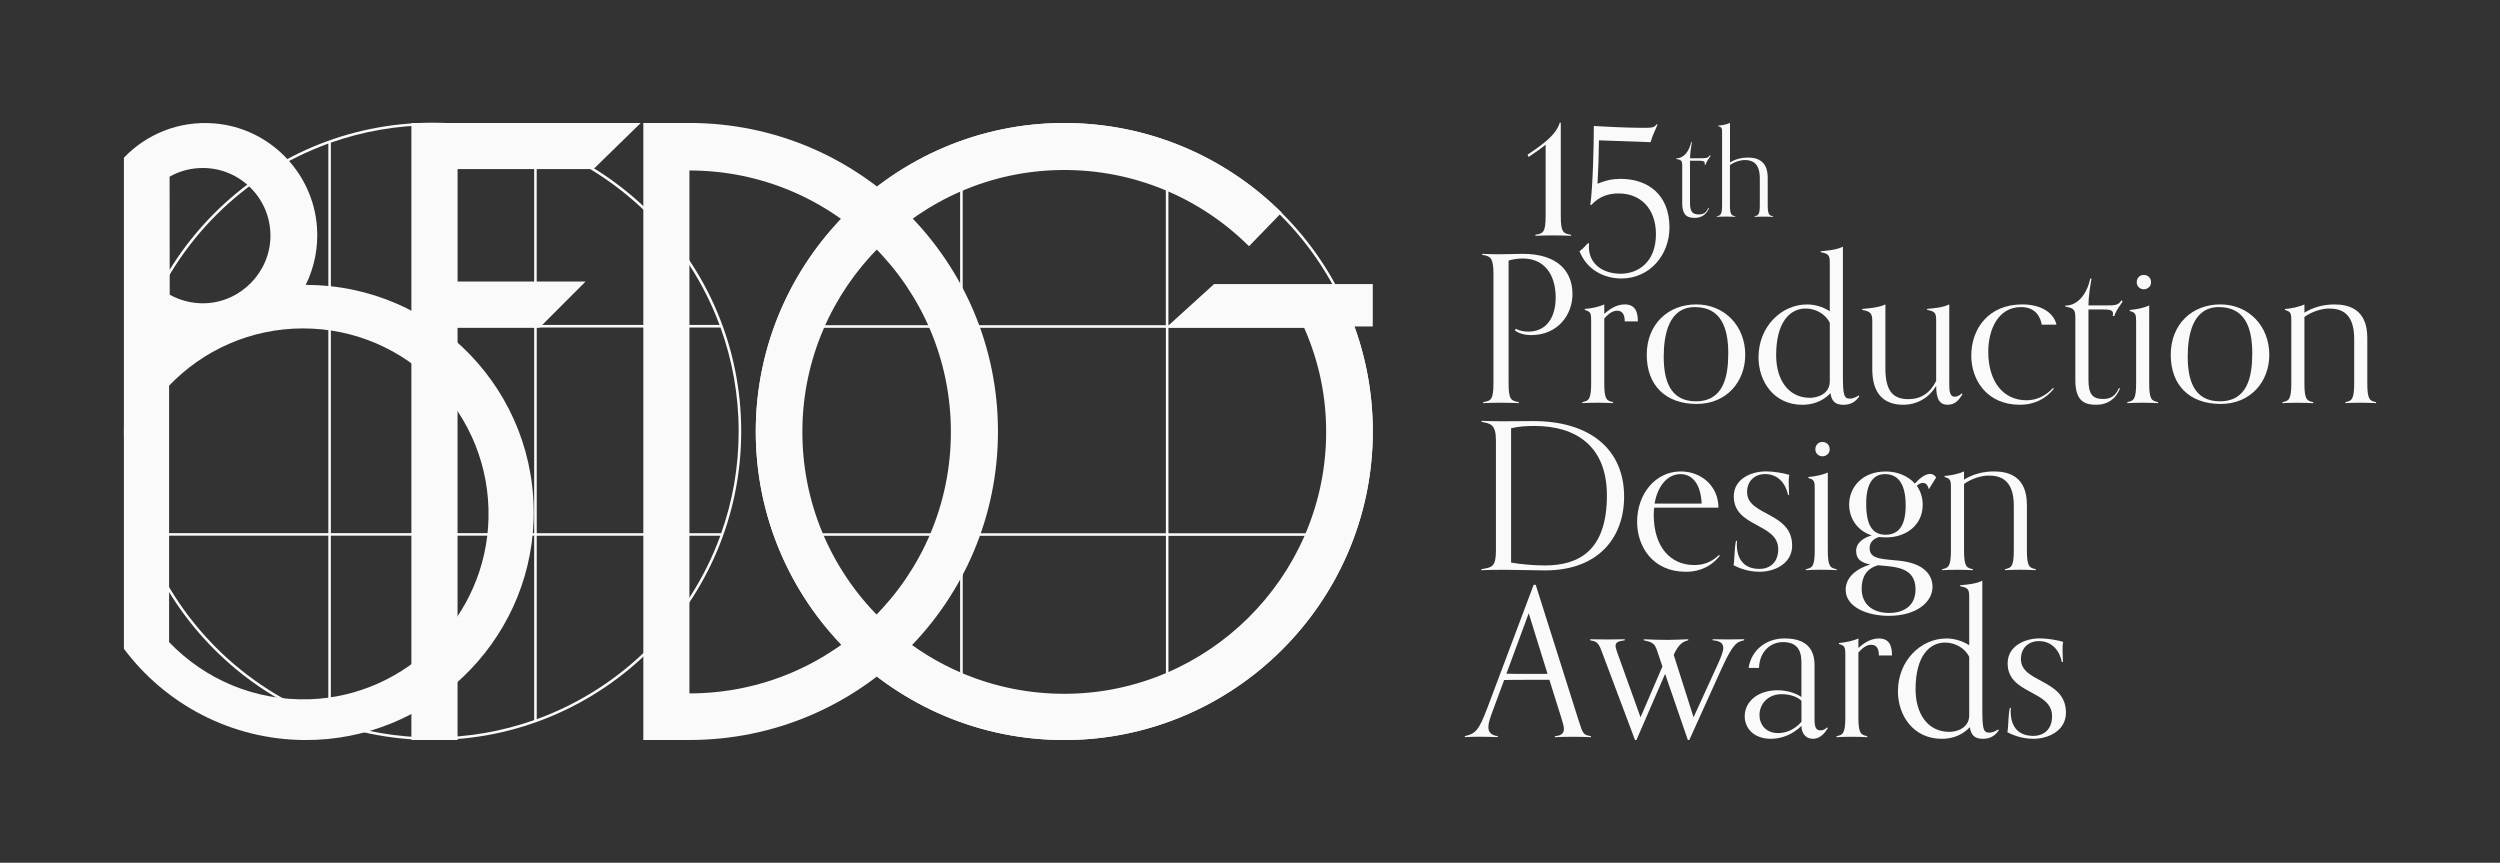 <?xml version="1.0" encoding="UTF-8"?>
<svg id="Layer_1" data-name="Layer 1" xmlns="http://www.w3.org/2000/svg" viewBox="0 0 652 225">
  <rect x="0" y="0" width="652" height="225" fill="#333333" stroke="none"/>
  <defs>
    <style>
      .cls-1 {
        fill: #fafafa;
      }
    </style>
  </defs>
  <g id="Circles">
    <path id="Circle_Right" data-name="Circle Right" class="cls-1" d="M277.56,32.08c-44.36,0-80.46,36.09-80.46,80.46s36.09,80.46,80.46,80.46,80.46-36.09,80.46-80.46-36.09-80.46-80.46-80.46ZM304.72,37.51c21.99,7.98,39.52,25.38,47.66,47.3h-47.66v-47.3ZM250.4,37.51v47.3h-47.65c8.15-21.91,25.67-39.31,47.65-47.3ZM250.4,187.56c-22.17-8.05-39.79-25.66-47.85-47.82h47.85v47.82ZM304.06,187.8c-8.29,2.93-17.21,4.53-26.49,4.53s-18.2-1.6-26.49-4.53v-48.06h52.99v48.06h0ZM304.06,139.08h-101.74c-2.94-8.31-4.54-17.23-4.54-26.53s1.67-18.61,4.73-27.06h101.55v53.6ZM304.06,84.81h-52.99v-47.53c8.29-2.93,17.21-4.53,26.49-4.53s18.2,1.6,26.49,4.53v47.53h0ZM304.73,187.57v-47.82h47.85c-8.07,22.17-25.68,39.77-47.85,47.82ZM304.73,139.08v-53.6h47.91c3.06,8.45,4.73,17.57,4.73,27.06s-1.6,18.23-4.54,26.53h-48.09Z"/>
    <path id="Circle_Left" data-name="Circle Left" class="cls-1" d="M112.81,32c-44.39,0-80.5,36.11-80.5,80.5s36.11,80.5,80.5,80.5,80.5-36.11,80.5-80.5-36.11-80.5-80.5-80.5ZM139.98,85.42h47.93c3.06,8.46,4.73,17.57,4.73,27.08s-1.61,18.24-4.55,26.55h-48.11v-53.62ZM139.31,139.04h-53.02v-53.62h53.02v53.62ZM187.66,84.75h-47.69v-47.32c22.01,7.99,39.54,25.4,47.69,47.32ZM139.31,37.2v47.56h-53.02v-47.56c8.3-2.93,17.22-4.53,26.51-4.53s18.21,1.6,26.5,4.53h0ZM85.63,37.44v47.32h-47.68c8.15-21.93,25.68-39.33,47.68-47.32ZM37.71,85.42h47.92v53.62h-48.11c-2.94-8.31-4.55-17.24-4.55-26.55s1.67-18.62,4.73-27.08h0ZM37.75,139.71h47.87v47.85c-22.18-8.06-39.81-25.67-47.87-47.85ZM86.29,187.8v-48.09h53.02v48.09c-8.3,2.93-17.22,4.53-26.5,4.53s-18.21-1.6-26.51-4.53h0ZM139.98,187.57v-47.85h47.88c-8.06,22.17-25.7,39.79-47.88,47.85Z"/>
  </g>
  <g id="BFDG">
    <path id="B" class="cls-1" d="M32.31,169.2c10.75,14.36,27.86,23.68,47.14,23.8,31.88.21,58.49-25.17,59.7-57.03,1.28-33.83-25.76-61.66-59.3-61.66h-.12c2.24-4.53,3.34-9.72,2.93-15.2-1.07-14.26-12.55-25.81-26.81-26.93-9.26-.73-17.69,2.85-23.53,8.94v128.08h0ZM52.88,43.81c9.83,0,17.78,8.04,17.65,17.89-.13,9.33-7.72,17.07-17.04,17.39-3.36.11-6.51-.72-9.23-2.24l-.03-30.78c2.55-1.44,5.51-2.26,8.65-2.26h0ZM80.8,182.36c-14.44.51-27.52-5.31-36.7-14.9v-66.88c8.81-9.2,21.21-14.93,34.95-14.93,27.12,0,49.03,22.32,48.35,49.6-.63,25.42-21.19,46.21-46.6,47.12h0Z"/>
    <path id="F" class="cls-1" d="M107.29,32.08v160.91h12.04v-107.53h21.37l12.02-12.04h-33.38v-29.33h35.46l12.31-12.02h-59.8Z"/>
    <path id="D" class="cls-1" d="M179.86,32.08h-12.08v160.91h12.08c44.41-.03,80.41-36.04,80.41-80.46s-35.99-80.42-80.41-80.46ZM179.8,180.84V44.46c37.66,0,68.19,30.53,68.19,68.19s-30.53,68.19-68.19,68.19h0Z"/>
    <path id="G" class="cls-1" d="M353.23,85.15h4.79v-11.07h-41.39l-12.49,11.35h35.96c3.87,8.77,5.94,18.23,5.75,28.48-.67,36.84-30.89,66.73-67.73,67.03-38.18.31-69.2-30.72-68.86-68.91.32-37.05,30.57-67.33,67.62-67.69,19.07-.19,36.35,7.44,48.86,19.88l8.51-8.78c-14.73-14.62-35.08-23.58-57.52-23.36-43.62.45-79.24,36.11-79.62,79.74-.39,45.01,36.17,81.57,81.18,81.17,43.43-.38,78.99-35.64,79.73-79.07.17-10.12-1.53-19.82-4.77-28.78Z"/>
  </g>
  <g id="_15th_Production_Design_Awards" data-name="15th Production Design Awards">
    <path class="cls-1" d="M538,172.65h-.27c-.53-2.72-2.4-5.45-5.98-5.45-2.62,0-4.7,1.71-4.7,4.7,0,6.25,11.75,5.13,11.75,13.94,0,4.65-4.43,6.84-8.54,6.84-1.55,0-4.11-.32-6.73-1.71.32-1.76.16-4.22.64-6.36h.27c-.05.32-.05.69-.05,1.01,0,3.36,1.55,6.3,5.88,6.3,2.83,0,4.91-1.76,4.91-5.13,0-6.89-11.59-5.61-11.59-13.78,0-4.54,4.49-6.52,8.39-6.52,2.14,0,4.65.48,6.09.91-.11.53-.16.96-.16,1.71,0,1.07.05,1.82.11,3.52Z"/>
    <path class="cls-1" d="M521.1,190.22l.16.27c-.85,1.23-2.03,2.19-4.11,2.19-2.24,0-3.1-1.01-3.42-3.04-2.3,2.51-5.29,3.04-7.32,3.04-7.42,0-11.43-6.09-11.43-12.39,0-7.96,5.93-13.78,12.66-13.78,1.92,0,3.95.54,5.93,1.76v-12.5c0-1.92-.16-2.51-2.35-2.88v-.27c1.6-.11,4.27-.37,5.77-1.18v33.54c0,5.13.27,6.09,1.82,6.09.96,0,1.87-.53,2.3-.85ZM513.57,186.54v-15.22c-1.12-2.35-3.74-3.74-6.3-3.74-4.01,0-7.69,3.42-7.69,12.18,0,6.36,3.15,11.11,8.81,11.11,1.76,0,5.18-.86,5.18-4.33Z"/>
    <path class="cls-1" d="M486.98,191.99v.27c-1.18-.05-2.03-.11-4.01-.11s-2.83.05-4.01.11v-.27c1.6-.32,2.3-.59,2.3-4.86v-16.29c0-1.92-.05-2.46-1.66-2.88v-.27c1.6-.11,3.69-.54,5.07-1.18v2.46c1.17-1.01,2.99-2.46,5.34-2.46,2.78,0,3.42,1.98,3.42,4.43h-3.42c0-1.98-.75-2.78-1.98-2.78-.85,0-1.92.37-3.36,2.03v16.93c0,4.27.69,4.54,2.3,4.86Z"/>
    <path class="cls-1" d="M476.55,189.69l.11.27c-.8,1.28-1.98,2.72-3.85,2.72s-2.99-1.44-2.99-3.37c-2.08,2.03-4.91,3.37-7.96,3.37-4.54,0-6.84-2.83-6.84-5.88,0-3.74,3.31-6.78,8.6-6.78,2.19,0,4.59.64,6.19,1.76v-9.03c0-3.37-1.28-5.29-4.86-5.29-2.88,0-6.04,2.14-6.2,6.73h-2.72c.75-4.81,4.75-7.69,9.35-7.69,3.85,0,7.85,1.23,7.85,6.94v14.05c0,2.19.37,2.99,1.55,2.99.48,0,1.02-.11,1.76-.8ZM469.82,188.25v-5.5c-1.12-1.07-3.1-1.71-5.13-1.71-3.85,0-5.82,2.78-5.82,5.45,0,2.4,1.6,4.7,4.86,4.7,2.46,0,4.54-1.18,6.09-2.94Z"/>
    <path class="cls-1" d="M440.56,193h-.37l-5.93-17.25-7.48,17.25h-.37l-8.81-23.45c-.8-2.14-1.49-2.3-2.88-2.56v-.27c.75,0,2.51.05,4.43.05,2.03,0,3.85-.05,4.59-.05v.27c-1.6.21-2.4.48-2.4,1.44,0,.37.16.91.37,1.55l6.14,17.09,5.71-13.25-1.44-4.27c-.64-1.87-1.44-2.14-3.42-2.56v-.27c2.24.11,4.38.16,6.3.16,2.14,0,3.31-.11,5.29-.16v.27c-1.34.32-2.46.91-3.79,3.79l5.18,16.29,6.2-13.57c.96-2.08,1.55-3.58,1.55-4.54,0-1.18-.8-1.82-2.78-1.98v-.27c.75,0,1.98.05,4.33.05,1.76,0,3.15-.05,3.9-.05v.27c-1.82.43-2.83.64-5.93,7.48l-8.38,18.53Z"/>
    <path class="cls-1" d="M414.92,191.99v.27c-1.12-.05-2.83-.11-4.65-.11-1.98,0-3.58.05-4.75.11v-.27c1.76-.11,2.35-.85,2.35-1.87,0-.75-.32-1.71-.64-2.78l-3.15-10.04h-6.14c-1.92,0-3.79,0-5.66.05l-3.2,8.65c-.48,1.34-.91,2.62-.91,3.63,0,1.23.64,2.14,2.46,2.35v.27c-1.17-.05-2.99-.11-4.97-.11-1.82,0-2.51.05-3.63.11v-.27c2.72-.64,3.58-1.28,5.88-7.37l12.07-32.1h.53l11.22,35.46c1.07,3.36,1.18,3.74,3.21,4ZM403.6,175.75l-4.91-15.81-5.82,15.76c1.71.05,3.36.05,5.07.05h5.66Z"/>
    <path class="cls-1" d="M530.92,148.43v.27c-1.17-.05-2.03-.11-4.01-.11s-2.83.05-4.01.11v-.27c1.6-.32,2.3-.59,2.3-4.86v-11.64c0-6.62-3.26-7.9-6.52-7.9-1.98,0-4.54.8-6.46,2.19v17.36c0,4.27.7,4.54,2.3,4.86v.27c-1.18-.05-2.03-.11-4.01-.11s-2.83.05-4.01.11v-.27c1.6-.32,2.3-.59,2.3-4.86v-16.29c0-1.92-.05-2.46-1.66-2.89v-.27c1.6-.11,3.69-.53,5.07-1.18v2.14c2.4-1.5,5.18-2.14,7.8-2.14,3.58,0,8.6,1.07,8.6,8.71v11.91c0,4.27.7,4.54,2.3,4.86Z"/>
    <path class="cls-1" d="M504.96,124.5l-1.92,3.1c-.32-1.23-.85-1.66-1.55-1.66-.48,0-1.07.27-1.6.75.96,1.33,1.55,2.99,1.55,4.97,0,5.34-4.38,8.49-9.51,8.49-.69,0-1.28-.05-1.87-.11-1.5.48-2.46,1.39-2.46,2.94,0,2.94,3.42,2.78,7.8,3.26,6.46.69,8.6,3.74,8.6,6.84,0,3.74-3.9,7.53-11.43,7.53-5.61,0-11.22-2.3-11.22-6.78,0-2.67,1.87-5.18,6.41-6.62-2.14-.43-3.68-1.23-3.68-3.52s2.19-3.53,4.06-4.06c-3.95-1.28-5.88-4.65-5.88-8.07,0-4.27,3.2-8.6,9.56-8.6,2.94,0,5.77,1.12,7.58,3.15.91-1.01,2.51-2.51,3.9-2.51.8,0,1.23.32,1.65.91ZM489.85,147.41c-3.15.86-4.33,3.15-4.33,6.09,0,4.38,3.2,6.36,7.16,6.36,3.47,0,6.89-1.6,6.89-6.14,0-5.88-5.34-5.88-9.72-6.3ZM491.77,139.46c3.52,0,5.23-2.56,5.23-7.64s-1.6-8.17-5.39-8.17c-3.31,0-4.91,2.78-4.91,7.69,0,5.77,1.71,8.12,5.07,8.12Z"/>
    <path class="cls-1" d="M479,148.43v.27c-1.17-.05-2.03-.11-4.01-.11s-2.83.05-4.01.11v-.27c1.6-.32,2.3-.59,2.3-4.86v-16.02c0-1.92-.05-2.46-1.66-2.88v-.27c1.6-.11,3.68-.53,5.07-1.17v20.35c0,4.27.69,4.54,2.3,4.86ZM477.18,117.18c0,1.01-.8,1.82-1.92,1.82-1.01,0-1.82-.8-1.82-1.82,0-1.12.8-1.92,1.82-1.92,1.12,0,1.92.8,1.92,1.92Z"/>
    <path class="cls-1" d="M466.59,129.09h-.27c-.53-2.72-2.4-5.45-5.98-5.45-2.62,0-4.7,1.71-4.7,4.7,0,6.25,11.75,5.13,11.75,13.94,0,4.65-4.43,6.84-8.55,6.84-1.55,0-4.11-.32-6.73-1.71.32-1.76.16-4.22.64-6.35h.27c-.05.32-.05.69-.05,1.01,0,3.36,1.55,6.3,5.88,6.3,2.83,0,4.91-1.76,4.91-5.13,0-6.89-11.59-5.61-11.59-13.78,0-4.54,4.49-6.52,8.39-6.52,2.14,0,4.65.48,6.09.91-.11.53-.16.96-.16,1.71,0,1.07.05,1.82.11,3.53Z"/>
    <path class="cls-1" d="M448.33,144.74l.21.21c-1.98,2.46-4.86,4.17-8.87,4.17-8.6,0-12.71-6.52-12.71-13.03,0-7.32,4.81-13.14,11.38-13.14,5.39,0,9.83,3.85,9.83,9.45h-16.77c-.05.53-.11,1.18-.11,1.82,0,8.49,4.43,13.14,10.52,13.14,2.24,0,4.27-.53,6.52-2.62ZM431.51,131.34h12.28c-.21-4.86-2.24-7.69-5.55-7.69s-5.93,3.04-6.73,7.69Z"/>
    <path class="cls-1" d="M386.35,148.7v-.27c2.72-.43,3.79-.53,3.79-4.86v-28.68c0-4.27-1.44-4.43-3.74-4.86v-.27c1.17.05,3.63.11,5.07.11,3.36,0,5.71-.05,8.44-.05,14.64,0,23.66,7.26,23.66,19.71,0,10.42-6.46,19.23-20.62,19.23-2.78,0-7.64-.16-10.84-.16-1.98,0-4.59.05-5.77.11ZM394.09,111.68v35.04c2.67.48,6.25.75,8.81.75,9.08,0,16.18-4.06,16.18-18.27,0-13.03-8.28-18.11-18.85-18.11-2.03,0-4.11.11-6.14.59Z"/>
    <path class="cls-1" d="M619.69,104.87v.27c-1.17-.05-2.03-.11-4.01-.11s-2.83.05-4.01.11v-.27c1.6-.32,2.3-.59,2.3-4.86v-11.64c0-6.62-3.26-7.9-6.52-7.9-1.98,0-4.54.8-6.46,2.19v17.36c0,4.27.69,4.54,2.3,4.86v.27c-1.17-.05-2.03-.11-4.01-.11s-2.83.05-4.01.11v-.27c1.6-.32,2.3-.59,2.3-4.86v-16.29c0-1.92-.05-2.46-1.65-2.88v-.27c1.6-.11,3.68-.53,5.07-1.18v2.14c2.4-1.5,5.18-2.14,7.8-2.14,3.58,0,8.6,1.07,8.6,8.71v11.91c0,4.27.69,4.54,2.3,4.86Z"/>
    <path class="cls-1" d="M579.16,105.35c-8.12,0-13.03-4.86-13.03-12.82s5.55-13.14,12.93-13.14,12.77,5.61,12.77,13.14c0,7-4.86,12.82-12.66,12.82ZM578.95,104.66c7.21,0,8.44-6.46,8.44-12.5,0-6.57-1.82-12.07-8.71-12.07s-8.12,7.37-8.12,12.93c0,5.98,1.55,11.64,8.39,11.64Z"/>
    <path class="cls-1" d="M562.82,104.87v.27c-1.17-.05-2.03-.11-4.01-.11s-2.83.05-4.01.11v-.27c1.6-.32,2.3-.59,2.3-4.86v-16.02c0-1.92-.05-2.46-1.66-2.88v-.27c1.6-.11,3.68-.53,5.07-1.18v20.35c0,4.27.69,4.54,2.3,4.86ZM561,73.62c0,1.01-.8,1.82-1.92,1.82-1.01,0-1.82-.8-1.82-1.82,0-1.12.8-1.92,1.82-1.92,1.12,0,1.92.8,1.92,1.92Z"/>
    <path class="cls-1" d="M552.62,101.18l.27.16c-1.17,2.88-3.42,4.22-6.14,4.22s-5.5-.59-5.5-6.36v-16.29c0-2.24-.43-2.56-2.62-2.94v-.27c3.42,0,5.66-3.2,6.52-7.05h.32c-.32,1.82-.8,4.65-.8,7h4.38c2.56,0,3.42,0,4.22-1.34l.32.32c-.8,1.28-1.6,2.08-2.19,3.79h-.43c.05-.16.11-.37.11-.59,0-.91-.75-1.12-2.56-1.12h-3.85v18.37c0,3.69,1.07,4.97,3.79,4.97,2.03,0,3.26-.75,4.17-2.88Z"/>
    <path class="cls-1" d="M535.43,101.18l.21.21c-1.98,2.46-4.86,4.17-8.87,4.17-8.49,0-12.66-6.36-12.66-12.82,0-6.94,4.43-13.35,13.3-13.35,5.13,0,8.28,2.35,8.92,5.29h-3.84c-.32-1.87-1.5-4.59-5.4-4.59-6.09,0-8.55,6.04-8.55,11.64,0,7.8,3.9,12.66,9.99,12.66,2.67,0,5.02-1.18,6.89-3.2Z"/>
    <path class="cls-1" d="M511.69,102.57l.11.27c-.8,1.28-1.76,2.72-3.85,2.72s-2.99-1.44-2.99-4.91c-1.82,2.99-4.86,4.91-8.6,4.91-4.91,0-8.07-2.72-8.07-9.24v-12.61c0-1.92-.43-2.51-2.62-2.88v-.27c1.6-.11,4.54-.37,6.04-1.18v16.66c0,5.71,1.82,8.06,5.98,8.06,3.26,0,5.66-1.55,7.26-4.75v-15.65c0-1.92-.16-2.51-2.35-2.88v-.27c1.6-.11,4.27-.37,5.77-1.18v20.56c0,1.66,0,3.53,1.39,3.53.64,0,1.17-.21,1.92-.91Z"/>
    <path class="cls-1" d="M484.74,103.11l.16.27c-.86,1.23-2.03,2.19-4.11,2.19-2.24,0-3.1-1.01-3.42-3.04-2.3,2.51-5.29,3.04-7.32,3.04-7.42,0-11.43-6.09-11.43-12.39,0-7.96,5.93-13.78,12.66-13.78,1.92,0,3.95.53,5.93,1.76v-12.5c0-1.92-.16-2.51-2.35-2.88v-.27c1.6-.11,4.27-.37,5.77-1.18v33.54c0,5.13.27,6.09,1.82,6.09.96,0,1.87-.53,2.3-.85ZM477.21,99.42v-15.22c-1.12-2.35-3.74-3.74-6.3-3.74-4.01,0-7.69,3.42-7.69,12.18,0,6.36,3.15,11.11,8.81,11.11,1.76,0,5.18-.85,5.18-4.33Z"/>
    <path class="cls-1" d="M442.5,105.35c-8.12,0-13.03-4.86-13.03-12.82s5.55-13.14,12.92-13.14,12.77,5.61,12.77,13.14c0,7-4.86,12.82-12.66,12.82ZM442.29,104.66c7.21,0,8.44-6.46,8.44-12.5,0-6.57-1.82-12.07-8.71-12.07s-8.12,7.37-8.12,12.93c0,5.98,1.55,11.64,8.39,11.64Z"/>
    <path class="cls-1" d="M420.69,104.87v.27c-1.18-.05-2.03-.11-4.01-.11s-2.83.05-4.01.11v-.27c1.6-.32,2.3-.59,2.3-4.86v-16.29c0-1.92-.05-2.46-1.66-2.88v-.27c1.6-.11,3.69-.53,5.08-1.18v2.46c1.17-1.01,2.99-2.46,5.34-2.46,2.78,0,3.42,1.98,3.42,4.43h-3.42c0-1.98-.75-2.78-1.98-2.78-.85,0-1.92.37-3.36,2.03v16.93c0,4.27.69,4.54,2.3,4.86Z"/>
    <path class="cls-1" d="M396.12,104.87v.27c-1.12-.05-2.83-.11-4.65-.11-1.98,0-3.47.05-4.65.11v-.27c1.98-.32,2.67-.59,2.67-4.86v-28.68c0-4.27-.91-4.54-2.94-4.86v-.27c1.17.05,2.83.11,4.27.11,2.94,0,4.27-.11,6.3-.11,9.24,0,12.98,4.65,12.98,10.52,0,5.34-3.79,10.68-10.79,10.68-1.5,0-3.15-.37-4.22-1.23l.21-.43c.96.53,2.24.75,3.26.75,4.86,0,7.16-3.85,7.16-8.87,0-6.2-3.1-10.2-8.54-10.2-1.18,0-2.51.16-3.74.53v32.05c0,4.27.69,4.54,2.67,4.86Z"/>
    <path class="cls-1" d="M409.73,61.23v.27c-1.12-.05-2.83-.11-4.65-.11-1.98,0-3.48.05-4.65.11v-.27c1.98-.32,2.67-.59,2.67-4.86v-18.65c-1.12.96-2.73,2.08-4.44,3.21l-.27-.59c3.31-2.24,7.43-4.97,8.39-8.34h.27v24.37c0,4.28.69,4.54,2.67,4.86Z"/>
    <path class="cls-1" d="M414.23,63.37l.21.16c-.05.32-.05.64-.05.91,0,4.22,3.42,6.95,8.29,6.95,4.44,0,9.19-2.94,9.19-10.31,0-6.63-3.96-10.63-9.73-10.63-2.4,0-4.97.64-7.11,2.99h-.27c.64-4.76.91-15.18.91-20.58.8.05,8.23.48,12.72.48,2.51,0,2.99-.05,3.64-.91h.27c-.32.96-1.23,2.51-1.82,4.65l-13.47-.48c-.05,3.79-.16,7.54-.37,11.33,2.24-.96,4.06-1.28,6.04-1.28,7.22,0,12.72,4.22,12.72,12.67,0,7.16-5.13,13.31-12.56,13.31-4.6,0-9.03-2.35-10.9-7.11,1.39-1.02,1.71-1.76,2.3-2.14Z"/>
    <path class="cls-1" d="M445.55,54.19l.16.1c-.71,1.73-2.05,2.53-3.69,2.53s-3.3-.35-3.3-3.82v-9.78c0-1.35-.26-1.54-1.57-1.76v-.16c2.05,0,3.4-1.92,3.91-4.23h.19c-.19,1.09-.48,2.79-.48,4.2h2.63c1.54,0,2.05,0,2.53-.8l.19.19c-.48.77-.96,1.25-1.32,2.28h-.26c.03-.1.06-.22.06-.35,0-.55-.45-.67-1.54-.67h-2.31v11.03c0,2.21.64,2.98,2.28,2.98,1.22,0,1.96-.45,2.5-1.73Z"/>
    <path class="cls-1" d="M462.39,56.4v.16c-.71-.03-1.22-.06-2.41-.06s-1.7.03-2.4.06v-.16c.96-.19,1.38-.35,1.38-2.92v-6.99c0-3.98-1.96-4.75-3.91-4.75-1.19,0-2.73.48-3.88,1.31v10.42c0,2.57.42,2.73,1.38,2.92v.16c-.71-.03-1.22-.06-2.4-.06s-1.7.03-2.41.06v-.16c.96-.19,1.38-.35,1.38-2.92v-18.82c0-1.15-.03-1.48-.99-1.73v-.16c.96-.06,2.21-.32,3.05-.71v10.32c1.44-.9,3.11-1.28,4.68-1.28,2.15,0,5.16.64,5.16,5.23v7.15c0,2.57.42,2.73,1.38,2.92Z"/>
  </g>
</svg>